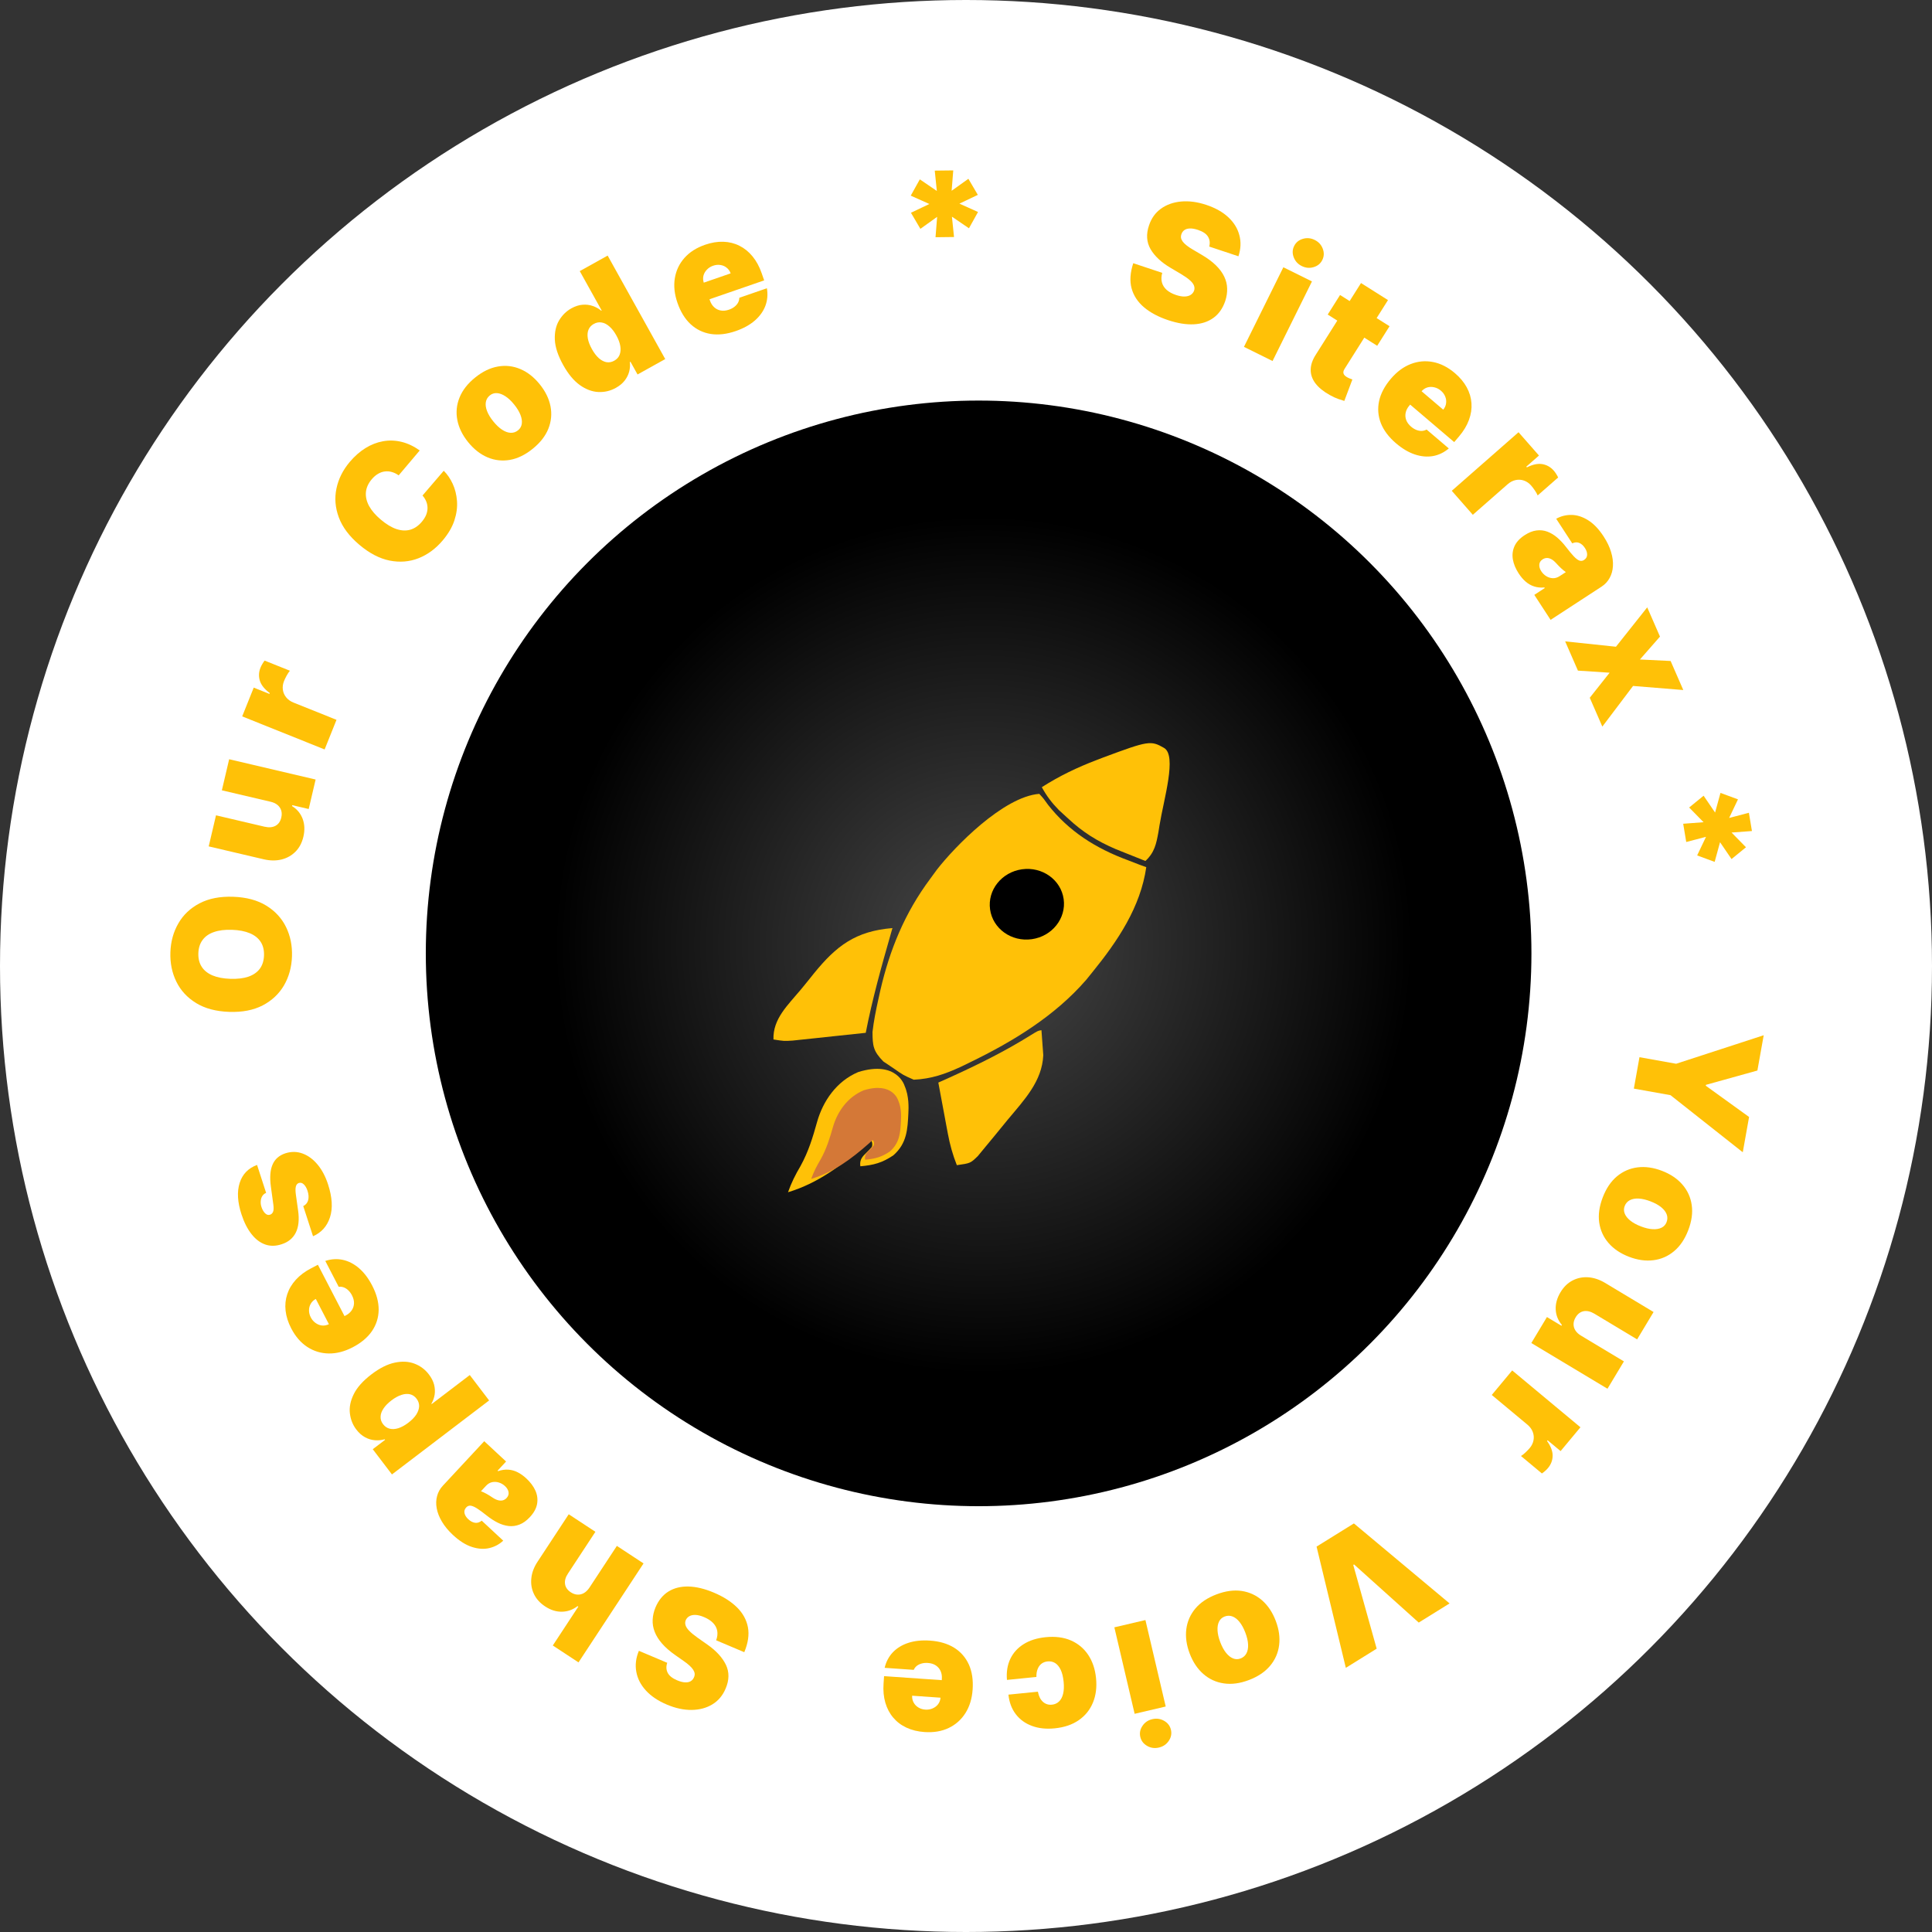 <svg width="2373" height="2373" viewBox="0 0 2373 2373" fill="none" xmlns="http://www.w3.org/2000/svg">
<rect x="0" y="0" width="2373" height="2373" fill="#333333" stroke="none"/>
<circle cx="1186.5" cy="1186.5" r="1186.5" fill="white"/>
<circle cx="1202" cy="1171" r="679" fill="black"/>
<path d="M2166.29 1271.55L2158.54 1314.89L2095.37 1332.46L2095.17 1333.57L2148.33 1371.94L2140.58 1415.29L2051.82 1345.16L2006.8 1337.1L2013.7 1298.51L2058.73 1306.57L2166.29 1271.55Z" fill="#ffc107"/>
<path d="M1968.58 1470.71C1972.82 1459.66 1978.64 1451.04 1986.04 1444.85C1993.48 1438.68 2001.94 1435 2011.42 1433.82C2020.94 1432.66 2030.92 1434.08 2041.35 1438.09C2051.78 1442.09 2060.13 1447.7 2066.38 1454.92C2072.69 1462.16 2076.51 1470.55 2077.87 1480.1C2079.27 1489.66 2077.85 1499.97 2073.61 1511.02C2069.37 1522.07 2063.53 1530.68 2056.09 1536.86C2048.69 1543.04 2040.23 1546.72 2030.71 1547.88C2021.23 1549.06 2011.27 1547.65 2000.84 1543.65C1990.4 1539.64 1982.04 1534.02 1975.74 1526.79C1969.48 1519.57 1965.65 1511.17 1964.25 1501.61C1962.9 1492.06 1964.34 1481.76 1968.58 1470.71ZM1995.53 1481.36C1994.34 1484.45 1994.36 1487.53 1995.57 1490.58C1996.78 1493.63 1999.07 1496.51 2002.44 1499.23C2005.81 1501.94 2010.15 1504.31 2015.46 1506.35C2020.8 1508.4 2025.62 1509.54 2029.89 1509.76C2034.21 1510 2037.85 1509.39 2040.79 1507.93C2043.73 1506.48 2045.8 1504.2 2046.98 1501.11C2048.24 1497.84 2048.28 1494.63 2047.1 1491.49C2045.92 1488.35 2043.65 1485.42 2040.28 1482.71C2036.95 1480.01 2032.61 1477.64 2027.26 1475.58C2021.96 1473.55 2017.15 1472.41 2012.83 1472.17C2008.5 1471.93 2004.86 1472.59 2001.88 1474.13C1998.9 1475.68 1996.79 1478.09 1995.53 1481.36Z" fill="#ffc107"/>
<path d="M1941.99 1640.55L1994.59 1672.14L1974.4 1705.75L1880.88 1649.58L1900.05 1617.67L1917.83 1628.35L1918.41 1627.38C1913.66 1621.76 1911.13 1615.41 1910.81 1608.31C1910.53 1601.24 1912.49 1594.21 1916.68 1587.23C1920.6 1580.7 1925.54 1575.88 1931.5 1572.77C1937.43 1569.7 1943.85 1568.39 1950.76 1568.84C1957.64 1569.34 1964.51 1571.61 1971.35 1575.66L2031.01 1611.51L2010.83 1645.11L1958.22 1613.51C1953.57 1610.77 1949.23 1609.77 1945.21 1610.5C1941.15 1611.27 1937.86 1613.76 1935.32 1617.98C1933.64 1620.78 1932.78 1623.55 1932.74 1626.29C1932.71 1629.09 1933.46 1631.7 1935 1634.11C1936.55 1636.59 1938.88 1638.73 1941.99 1640.55Z" fill="#ffc107"/>
<path d="M1857.37 1683.25L1941.19 1753.07L1916.83 1782.32L1900.89 1769.05L1900.17 1769.92C1904.79 1776.36 1907.08 1782.37 1907.05 1787.95C1906.99 1793.57 1905.1 1798.62 1901.37 1803.1C1900.28 1804.41 1899.1 1805.61 1897.82 1806.7C1896.55 1807.86 1895.23 1808.88 1893.86 1809.78L1868.16 1788.37C1869.91 1787.3 1871.82 1785.79 1873.9 1783.81C1875.97 1781.84 1877.66 1780.08 1878.96 1778.51C1881.42 1775.56 1882.95 1772.35 1883.58 1768.86C1884.21 1765.44 1883.88 1762.06 1882.6 1758.71C1881.36 1755.4 1879.14 1752.41 1875.94 1749.74L1832.28 1713.38L1857.37 1683.25Z" fill="#ffc107"/>
<path d="M1742.57 1992.95L1663.13 1921.55L1662.16 1922.15L1690.92 2025.01L1653.03 2048.54L1617.09 1899.64L1662.95 1871.17L1780.46 1969.42L1742.57 1992.95Z" fill="#ffc107"/>
<path d="M1494.15 1958.32C1505.22 1954.12 1515.52 1952.71 1525.06 1954.1C1534.62 1955.54 1543 1959.4 1550.2 1965.68C1557.41 1972.01 1563 1980.4 1566.96 1990.85C1570.93 2001.29 1572.3 2011.26 1571.09 2020.73C1569.89 2030.25 1566.18 2038.7 1559.97 2046.07C1553.77 2053.49 1545.13 2059.3 1534.07 2063.5C1523 2067.7 1512.69 2069.08 1503.13 2067.64C1493.58 2066.25 1485.21 2062.39 1477.99 2056.06C1470.8 2049.78 1465.22 2041.41 1461.25 2030.97C1457.29 2020.52 1455.9 2010.53 1457.1 2001.01C1458.32 1991.54 1462.03 1983.09 1468.22 1975.68C1474.44 1968.3 1483.08 1962.52 1494.15 1958.32ZM1504.17 1985.51C1501.07 1986.68 1498.78 1988.74 1497.32 1991.68C1495.85 1994.62 1495.22 1998.25 1495.45 2002.57C1495.67 2006.89 1496.79 2011.71 1498.8 2017.02C1500.84 2022.37 1503.2 2026.72 1505.88 2030.06C1508.58 2033.44 1511.45 2035.74 1514.5 2036.96C1517.55 2038.19 1520.62 2038.21 1523.72 2037.04C1527 2035.79 1529.41 2033.69 1530.97 2030.71C1532.53 2027.74 1533.19 2024.1 1532.97 2019.78C1532.77 2015.5 1531.65 2010.68 1529.61 2005.32C1527.6 2000.01 1525.24 1995.67 1522.54 1992.29C1519.84 1988.9 1516.92 1986.62 1513.78 1985.43C1510.65 1984.24 1507.44 1984.27 1504.17 1985.51Z" fill="#ffc107"/>
<path d="M1406.88 1989.84L1431.8 2096.05L1393.63 2105L1368.72 1998.79L1406.88 1989.84ZM1415.31 2111.59C1420.47 2110.38 1425.3 2111.04 1429.79 2113.59C1434.28 2116.14 1437.08 2119.81 1438.21 2124.6C1439.33 2129.39 1438.45 2133.93 1435.56 2138.21C1432.68 2142.48 1428.65 2145.23 1423.49 2146.44C1418.28 2147.66 1413.45 2146.99 1409.01 2144.44C1404.52 2141.89 1401.72 2138.22 1400.59 2133.43C1399.47 2128.63 1400.35 2124.1 1403.24 2119.82C1406.08 2115.55 1410.1 2112.81 1415.31 2111.59Z" fill="#ffc107"/>
<path d="M1284.34 2010.9C1296.12 2009.72 1306.44 2011.04 1315.29 2014.86C1324.15 2018.72 1331.24 2024.63 1336.56 2032.56C1341.88 2040.54 1345.11 2050.09 1346.22 2061.21C1347.34 2072.33 1346.08 2082.31 1342.45 2091.14C1338.83 2100.03 1333.05 2107.22 1325.14 2112.73C1317.23 2118.28 1307.38 2121.65 1295.6 2122.84C1284.96 2123.91 1275.55 2122.9 1267.39 2119.82C1259.19 2116.79 1252.59 2111.98 1247.59 2105.4C1242.6 2098.85 1239.61 2090.88 1238.62 2081.46L1274.8 2077.82C1275.89 2083.47 1277.98 2087.64 1281.05 2090.32C1284.09 2093.06 1287.77 2094.22 1292.11 2093.78C1295.5 2093.44 1298.37 2092.15 1300.71 2089.92C1303.06 2087.73 1304.75 2084.59 1305.76 2080.49C1306.78 2076.43 1306.99 2071.44 1306.4 2065.5C1305.8 2059.57 1304.59 2054.69 1302.78 2050.88C1300.98 2047.11 1298.7 2044.36 1295.96 2042.64C1293.22 2040.97 1290.16 2040.3 1286.76 2040.64C1283.89 2040.93 1281.41 2041.84 1279.33 2043.39C1277.25 2044.97 1275.66 2047.13 1274.56 2049.86C1273.41 2052.64 1272.88 2055.93 1272.98 2059.73L1236.8 2063.37C1235.98 2053.79 1237.33 2045.23 1240.85 2037.69C1244.38 2030.2 1249.84 2024.13 1257.23 2019.48C1264.56 2014.84 1273.6 2011.98 1284.34 2010.9Z" fill="#ffc107"/>
<path d="M1142.44 2015.11C1154.06 2015.92 1163.92 2018.84 1172.02 2023.86C1180.06 2028.93 1186.07 2035.8 1190.02 2044.48C1193.92 2053.2 1195.46 2063.42 1194.65 2075.13C1193.87 2086.37 1190.92 2096.04 1185.8 2104.13C1180.68 2112.22 1173.82 2118.32 1165.23 2122.42C1156.64 2126.52 1146.72 2128.18 1135.48 2127.4C1127.26 2126.83 1119.91 2125.04 1113.43 2122.02C1106.95 2119.01 1101.51 2114.91 1097.13 2109.71C1092.74 2104.57 1089.51 2098.46 1087.44 2091.38C1085.37 2084.31 1084.63 2076.45 1085.24 2067.81L1085.87 2058.74L1183.07 2065.5L1181.58 2087.04L1120.36 2082.78C1120.19 2085.9 1120.8 2088.7 1122.2 2091.17C1123.54 2093.68 1125.47 2095.69 1127.97 2097.19C1130.43 2098.74 1133.29 2099.63 1136.54 2099.85C1139.71 2100.07 1142.66 2099.59 1145.4 2098.4C1148.14 2097.27 1150.39 2095.57 1152.16 2093.32C1153.89 2091.07 1154.91 2088.36 1155.22 2085.2L1156.84 2061.96C1157.08 2058.47 1156.56 2055.3 1155.29 2052.46C1154.02 2049.62 1152.06 2047.32 1149.43 2045.57C1146.8 2043.82 1143.55 2042.81 1139.68 2042.55C1136.98 2042.36 1134.5 2042.57 1132.23 2043.17C1129.91 2043.76 1127.9 2044.72 1126.19 2046.02C1124.48 2047.37 1123.18 2049.04 1122.29 2051.02L1086.58 2048.53C1088.33 2041.06 1091.69 2034.7 1096.66 2029.44C1101.63 2024.24 1108 2020.36 1115.77 2017.82C1123.49 2015.31 1132.38 2014.41 1142.44 2015.11Z" fill="#ffc107"/>
<path d="M819.517 2042.35C818.022 2046.86 818.218 2050.95 820.107 2054.63C821.952 2058.29 825.818 2061.37 831.706 2063.86C835.456 2065.44 838.724 2066.28 841.51 2066.38C844.233 2066.51 846.485 2066.04 848.264 2065C850.044 2063.95 851.37 2062.46 852.244 2060.51C853.013 2058.94 853.348 2057.35 853.247 2055.77C853.084 2054.21 852.483 2052.59 851.443 2050.92C850.384 2049.29 848.875 2047.57 846.914 2045.77C844.953 2043.96 842.519 2042.06 839.613 2040.06L829.62 2033.05C822.87 2028.35 817.401 2023.59 813.213 2018.79C809.025 2013.98 805.989 2009.13 804.107 2004.22C802.206 1999.35 801.384 1994.43 801.64 1989.45C801.853 1984.45 803.016 1979.39 805.131 1974.27C808.9 1965.48 814.256 1958.95 821.199 1954.69C828.142 1950.43 836.343 1948.42 845.8 1948.67C855.214 1948.9 865.59 1951.41 876.928 1956.21C888.572 1961.13 898.004 1967.15 905.225 1974.27C912.402 1981.36 916.877 1989.5 918.649 1998.68C920.359 2007.89 918.865 2018.11 914.169 2029.33L879.631 2014.72C881.147 2010.53 881.579 2006.65 880.928 2003.09C880.277 1999.52 878.599 1996.32 875.893 1993.48C873.144 1990.62 869.458 1988.21 864.836 1986.26C860.954 1984.61 857.503 1983.72 854.481 1983.57C851.458 1983.43 848.912 1983.92 846.84 1985.05C844.769 1986.17 843.251 1987.82 842.285 1989.98C841.461 1992.05 841.381 1994.12 842.044 1996.2C842.644 1998.31 844.147 2000.59 846.553 2003.05C848.94 2005.55 852.388 2008.39 856.898 2011.59L869.025 2020.11C879.798 2027.7 887.335 2035.95 891.637 2044.86C895.876 2053.8 895.76 2063.5 891.29 2073.94C887.736 2082.46 882.324 2088.94 875.052 2093.37C867.718 2097.83 859.218 2100.12 849.551 2100.24C839.84 2100.35 829.686 2098.17 819.089 2093.68C808.275 2089.11 799.686 2083.34 793.324 2076.38C786.962 2069.43 783.036 2061.75 781.548 2053.36C779.997 2044.99 781.054 2036.42 784.718 2027.63L819.517 2042.35Z" fill="#ffc107"/>
<path d="M723.971 1950.04L757.668 1898.76L790.432 1920.29L710.558 2041.85L678.98 2021.1L710.337 1973.38L709.388 1972.75C703.508 1977.22 697.108 1979.5 690.188 1979.6C683.242 1979.74 676.405 1977.6 669.678 1973.18C663.228 1968.94 658.591 1963.8 655.766 1957.75C652.902 1951.67 651.855 1945.21 652.623 1938.34C653.352 1931.46 655.92 1924.7 660.328 1918.08L698.549 1859.91L731.314 1881.44L697.617 1932.73C694.613 1937.21 693.414 1941.49 694.019 1945.57C694.584 1949.63 696.964 1953.03 701.159 1955.79C703.81 1957.53 706.534 1958.47 709.333 1958.61C712.065 1958.76 714.7 1958.12 717.238 1956.67C719.711 1955.23 721.955 1953.02 723.971 1950.04Z" fill="#ffc107"/>
<path d="M646.48 1815.93C651.578 1820.67 655.312 1825.69 657.682 1831C659.986 1836.31 660.651 1841.71 659.679 1847.21C658.706 1852.71 655.753 1858.11 650.82 1863.41C646.757 1867.78 642.546 1870.82 638.185 1872.51C633.792 1874.25 629.342 1874.86 624.834 1874.36C620.327 1873.85 615.821 1872.47 611.317 1870.23C606.778 1867.94 602.3 1865.04 597.884 1861.52C593.088 1857.7 589.113 1854.78 585.957 1852.75C582.734 1850.73 580.096 1849.6 578.044 1849.37C575.96 1849.18 574.209 1849.85 572.79 1851.37L572.597 1851.58C570.662 1853.66 569.977 1856 570.54 1858.59C571.103 1861.18 572.633 1863.64 575.13 1865.96C577.869 1868.51 580.67 1869.98 583.532 1870.38C586.327 1870.78 589.043 1869.91 591.679 1867.77L618.101 1892.34C613.24 1896.87 607.538 1899.91 600.994 1901.46C594.383 1903 587.281 1902.54 579.686 1900.07C572.06 1897.63 564.276 1892.72 556.336 1885.34C550.614 1880.02 546.111 1874.57 542.826 1869C539.509 1863.45 537.368 1858 536.402 1852.65C535.405 1847.32 535.557 1842.29 536.859 1837.55C538.094 1832.82 540.436 1828.6 543.886 1824.88L594.764 1770.17L621.602 1795.12L611.156 1806.36L611.78 1806.94C616.148 1805.44 620.331 1804.84 624.328 1805.13C628.291 1805.38 632.115 1806.45 635.802 1808.33C639.453 1810.17 643.013 1812.7 646.48 1815.93ZM620.288 1825.32C618.103 1823.29 615.639 1821.84 612.893 1820.97C610.113 1820.07 607.326 1819.9 604.533 1820.47C601.739 1821.04 599.214 1822.54 596.957 1824.97L590.767 1831.62C591.82 1832.02 592.909 1832.48 594.033 1833.01C595.124 1833.51 596.267 1834.09 597.464 1834.75C598.625 1835.37 599.841 1836.08 601.109 1836.88C602.343 1837.64 603.612 1838.46 604.918 1839.35C607.459 1841.07 609.812 1842.19 611.975 1842.71C614.071 1843.24 615.998 1843.25 617.756 1842.75C619.446 1842.26 620.936 1841.31 622.226 1839.93C624.289 1837.71 625.089 1835.28 624.625 1832.65C624.161 1830.02 622.715 1827.58 620.288 1825.32Z" fill="#ffc107"/>
<path d="M600.765 1720.12L481.424 1810.99L457.845 1780.02L472.989 1768.49L472.473 1767.81C468.674 1768.92 464.718 1769.31 460.606 1768.99C456.456 1768.7 452.413 1767.5 448.477 1765.38C444.503 1763.28 440.881 1760.09 437.611 1755.79C433.251 1750.07 430.632 1743.46 429.754 1735.98C428.847 1728.46 430.437 1720.58 434.525 1712.35C438.584 1704.08 445.85 1695.96 456.322 1687.99C466.343 1680.36 475.839 1675.59 484.812 1673.7C493.757 1671.77 501.828 1672.17 509.026 1674.9C516.196 1677.6 522.133 1682.03 526.837 1688.21C529.935 1692.28 532.044 1696.42 533.163 1700.62C534.217 1704.82 534.455 1708.92 533.878 1712.93C533.235 1716.93 531.903 1720.66 529.883 1724.1L530.227 1724.55L577.014 1688.92L600.765 1720.12ZM501.586 1747.43C505.805 1744.22 509.043 1740.89 511.301 1737.44C513.491 1733.99 514.66 1730.6 514.806 1727.28C514.886 1723.94 513.836 1720.84 511.656 1717.98C509.476 1715.12 506.816 1713.31 503.676 1712.54C500.469 1711.77 496.939 1712.02 493.084 1713.29C489.163 1714.55 485.056 1716.81 480.761 1720.08C476.467 1723.35 473.21 1726.69 470.99 1730.11C468.705 1733.52 467.526 1736.85 467.455 1740.12C467.318 1743.38 468.34 1746.44 470.52 1749.3C472.7 1752.17 475.407 1754 478.642 1754.81C481.811 1755.61 485.37 1755.4 489.32 1754.18C493.203 1752.95 497.292 1750.7 501.586 1747.43Z" fill="#ffc107"/>
<path d="M457.164 1579.05C462.525 1589.39 465.168 1599.32 465.096 1608.85C464.959 1618.37 462.216 1627.07 456.867 1634.96C451.455 1642.83 443.536 1649.47 433.111 1654.87C423.106 1660.06 413.317 1662.57 403.742 1662.42C394.168 1662.26 385.393 1659.58 377.419 1654.38C369.444 1649.18 362.863 1641.58 357.677 1631.58C353.886 1624.26 351.589 1617.05 350.787 1609.95C349.984 1602.84 350.659 1596.07 352.809 1589.62C354.918 1583.19 358.453 1577.26 363.414 1571.8C368.374 1566.35 374.701 1561.63 382.394 1557.65L390.465 1553.46L435.308 1639.97L416.139 1649.91L387.9 1595.43C385.147 1596.91 383.08 1598.89 381.697 1601.37C380.25 1603.82 379.538 1606.51 379.559 1609.43C379.517 1612.34 380.247 1615.24 381.751 1618.14C383.21 1620.95 385.16 1623.22 387.599 1624.95C389.997 1626.69 392.617 1627.73 395.459 1628.07C398.28 1628.37 401.121 1627.83 403.981 1626.45L424.663 1615.73C427.773 1614.12 430.21 1612.03 431.973 1609.46C433.735 1606.9 434.678 1604.04 434.802 1600.88C434.925 1597.72 434.094 1594.42 432.307 1590.97C431.065 1588.58 429.595 1586.56 427.899 1584.94C426.18 1583.27 424.32 1582.05 422.318 1581.27C420.274 1580.52 418.174 1580.27 416.018 1580.54L399.545 1548.76C406.837 1546.36 414.02 1545.92 421.094 1547.43C428.126 1548.95 434.752 1552.37 440.97 1557.68C447.125 1562.97 452.523 1570.09 457.164 1579.05Z" fill="#ffc107"/>
<path d="M315.73 1430.83L326.868 1465.15C324.809 1466.02 323.227 1467.35 322.119 1469.16C321.012 1470.96 320.389 1473.03 320.251 1475.36C320.053 1477.67 320.356 1480.06 321.16 1482.53C322.197 1485.73 323.674 1488.29 325.591 1490.21C327.507 1492.12 329.539 1492.71 331.686 1491.96C333.232 1491.51 334.439 1490.4 335.306 1488.62C336.159 1486.8 336.303 1483.79 335.737 1479.6L332.68 1457.29C331.167 1446.03 331.867 1437.07 334.78 1430.4C337.633 1423.7 342.88 1419.08 350.522 1416.55C357.922 1414.2 365.056 1414.33 371.923 1416.93C378.731 1419.5 384.841 1424.06 390.255 1430.62C395.608 1437.14 399.842 1445.2 402.955 1454.79C408.1 1470.65 408.884 1484.11 405.307 1495.17C401.716 1506.19 394.774 1513.95 384.482 1518.43L372.467 1481.41C375.594 1479.85 377.613 1477.4 378.522 1474.07C379.373 1470.71 379.111 1466.91 377.737 1462.68C376.626 1459.26 375.127 1456.63 373.24 1454.8C371.338 1452.93 369.299 1452.33 367.123 1452.98C365.156 1453.67 363.901 1455.17 363.359 1457.49C362.802 1459.76 362.821 1463.04 363.415 1467.33L366.136 1486.75C367.724 1497.94 366.784 1507 363.315 1513.95C359.846 1520.9 354.028 1525.68 345.862 1528.28C338.671 1530.66 331.955 1530.75 325.713 1528.55C319.412 1526.31 313.794 1522.04 308.858 1515.72C303.862 1509.38 299.764 1501.28 296.563 1491.41C291.696 1476.42 290.966 1463.59 294.375 1452.92C297.769 1442.21 304.888 1434.85 315.73 1430.83Z" fill="#ffc107"/>
<path d="M286.41 1101.46C302.593 1102.02 316.135 1105.64 327.037 1112.32C337.891 1119 345.995 1127.78 351.349 1138.68C356.656 1149.57 359.081 1161.59 358.624 1174.75C358.163 1188 354.885 1199.87 348.787 1210.37C342.644 1220.81 333.927 1228.99 322.635 1234.9C311.298 1240.76 297.585 1243.41 281.496 1242.85C265.313 1242.29 251.793 1238.69 240.938 1232.06C230.036 1225.38 221.931 1216.62 216.623 1205.77C211.269 1194.88 208.822 1182.81 209.282 1169.56C209.739 1156.4 213.017 1144.58 219.114 1134.08C225.164 1123.59 233.858 1115.38 245.197 1109.48C256.489 1103.57 270.226 1100.89 286.41 1101.46ZM284.999 1142.06C276.292 1141.75 268.917 1142.66 262.874 1144.77C256.786 1146.83 252.125 1150.06 248.893 1154.45C245.616 1158.79 243.863 1164.22 243.636 1170.75C243.41 1177.28 244.779 1182.85 247.746 1187.45C250.668 1192.01 255.093 1195.55 261.022 1198.08C266.905 1200.56 274.2 1201.95 282.907 1202.25C291.614 1202.55 299.012 1201.67 305.1 1199.61C311.143 1197.5 315.804 1194.27 319.081 1189.93C322.313 1185.54 324.043 1180.08 324.27 1173.55C324.496 1167.02 323.149 1161.48 320.228 1156.93C317.261 1152.32 312.836 1148.78 306.953 1146.3C301.024 1143.78 293.706 1142.36 284.999 1142.06Z" fill="#ffc107"/>
<path d="M332.247 984.73L272.505 970.715L281.459 932.546L387.667 957.463L379.166 993.695L358.976 988.958L358.716 990.065C364.952 993.959 369.307 999.236 371.781 1005.9C374.209 1012.55 374.493 1019.83 372.633 1027.76C370.892 1035.18 367.662 1041.28 362.942 1046.06C358.233 1050.79 352.52 1054 345.803 1055.68C339.096 1057.32 331.866 1057.25 324.111 1055.48L256.348 1039.58L265.302 1001.42L325.044 1015.43C330.31 1016.62 334.749 1016.25 338.362 1014.32C341.985 1012.35 344.36 1008.97 345.484 1004.18C346.231 1001 346.206 998.097 345.41 995.478C344.578 992.803 343.064 990.551 340.867 988.722C338.634 986.837 335.761 985.506 332.247 984.73Z" fill="#ffc107"/>
<path d="M398.725 920.521L297.475 879.91L311.646 844.578L330.894 852.298L331.317 851.243C324.938 846.542 320.903 841.531 319.211 836.21C317.537 830.845 317.784 825.46 319.952 820.055C320.586 818.473 321.344 816.966 322.225 815.533C323.079 814.039 324.017 812.656 325.038 811.382L356.085 823.835C354.747 825.39 353.396 827.424 352.03 829.937C350.665 832.45 349.604 834.652 348.846 836.542C347.418 840.101 346.944 843.635 347.424 847.144C347.878 850.591 349.229 853.709 351.478 856.498C353.682 859.27 356.718 861.431 360.585 862.983L413.319 884.134L398.725 920.521Z" fill="#ffc107"/>
<path d="M515.534 553.27L489.673 583.861C486.959 581.938 484.174 580.575 481.318 579.773C478.492 578.935 475.651 578.702 472.793 579.076C469.929 579.384 467.137 580.34 464.415 581.945C461.658 583.52 459.056 585.754 456.611 588.647C452.332 593.709 449.939 599.034 449.433 604.62C448.957 610.17 450.251 615.789 453.315 621.48C456.409 627.133 461.175 632.681 467.611 638.122C474.409 643.869 480.868 647.779 486.989 649.853C493.104 651.861 498.786 652.107 504.035 650.592C509.247 649.046 513.917 645.833 518.043 640.951C520.397 638.167 522.163 635.381 523.34 632.595C524.482 629.778 525.071 626.99 525.109 624.232C525.147 621.474 524.653 618.794 523.629 616.192C522.599 613.523 521.043 610.999 518.962 608.62L545.04 578.213C549.435 582.548 553.11 587.918 556.066 594.323C558.985 600.697 560.733 607.724 561.31 615.403C561.88 623.015 560.815 630.95 558.114 639.206C555.412 647.462 550.623 655.658 543.745 663.794C535.125 673.991 525.204 681.29 513.981 685.691C502.789 690.056 490.958 690.997 478.486 688.514C466.046 685.996 453.678 679.54 441.384 669.147C429.018 658.693 420.621 647.503 416.195 635.577C411.732 623.62 410.755 611.758 413.263 599.99C415.735 588.192 421.189 577.303 429.626 567.323C435.556 560.308 441.97 554.663 448.869 550.39C455.768 546.116 462.942 543.314 470.39 541.984C477.802 540.624 485.33 540.85 492.974 542.662C500.618 544.474 508.138 548.01 515.534 553.27Z" fill="#ffc107"/>
<path d="M654.297 551.232C645.093 558.674 635.74 563.223 626.239 564.877C616.708 566.494 607.545 565.44 598.748 561.714C589.921 557.952 581.995 551.726 574.969 543.037C567.943 534.348 563.529 525.313 561.728 515.931C559.897 506.512 560.784 497.331 564.391 488.386C567.968 479.405 574.358 471.194 583.563 463.751C592.767 456.308 602.135 451.778 611.666 450.161C621.167 448.507 630.33 449.561 639.157 453.323C647.954 457.049 655.865 463.256 662.891 471.945C669.917 480.634 674.346 489.688 676.177 499.107C677.978 508.489 677.091 517.67 673.514 526.651C669.908 535.596 663.502 543.789 654.297 551.232ZM636.299 528.52C638.876 526.436 640.404 523.77 640.883 520.521C641.361 517.272 640.821 513.629 639.262 509.593C637.703 505.556 635.137 501.328 631.564 496.91C627.962 492.455 624.365 489.061 620.774 486.728C617.153 484.359 613.704 483.068 610.427 482.856C607.15 482.644 604.223 483.579 601.646 485.663C598.921 487.866 597.283 490.622 596.731 493.93C596.179 497.239 596.682 500.911 598.241 504.948C599.771 508.948 602.336 513.175 605.939 517.631C609.511 522.049 613.108 525.443 616.729 527.812C620.35 530.182 623.836 531.443 627.186 531.596C630.537 531.748 633.574 530.723 636.299 528.52Z" fill="#ffc107"/>
<path d="M756.454 476.394C749.668 480.17 742.431 481.867 734.741 481.486C727.093 481.082 719.537 478.215 712.074 472.886C704.653 467.533 697.88 459.354 691.756 448.348C685.355 436.846 681.931 426.506 681.483 417.327C681.077 408.125 682.775 400.271 686.579 393.765C690.424 387.237 695.49 382.223 701.779 378.723C706.496 376.099 711.094 374.624 715.573 374.299C720.029 373.933 724.217 374.447 728.136 375.843C732.032 377.197 735.499 379.142 738.536 381.678L739.032 381.402L712.095 332.994L746.353 313.931L817.08 441.033L783.07 459.958L774.367 444.318L773.623 444.733C774.094 448.696 773.803 452.652 772.748 456.598C771.711 460.48 769.849 464.145 767.161 467.591C764.491 470.973 760.922 473.907 756.454 476.394ZM754.472 443.035C757.616 441.285 759.799 438.878 761.02 435.815C762.26 432.687 762.547 429.113 761.882 425.094C761.235 421.011 759.623 416.652 757.044 412.018C754.419 407.302 751.554 403.613 748.448 400.952C745.36 398.227 742.184 396.608 738.918 396.096C735.671 395.518 732.475 396.105 729.331 397.854C726.186 399.604 724.003 402.011 722.782 405.074C721.579 408.074 721.322 411.604 722.01 415.664C722.716 419.66 724.382 424.016 727.006 428.733C729.631 433.45 732.466 437.182 735.513 439.93C738.578 442.614 741.713 444.256 744.919 444.856C748.143 445.392 751.327 444.785 754.472 443.035Z" fill="#ffc107"/>
<path d="M903.601 406.671C892.591 410.475 882.377 411.649 872.958 410.195C863.568 408.68 855.356 404.704 848.323 398.267C841.319 391.77 835.9 382.972 832.065 371.874C828.386 361.223 827.318 351.172 828.862 341.721C830.406 332.271 834.328 323.978 840.629 316.841C846.93 309.705 855.406 304.297 866.057 300.617C873.844 297.927 881.31 296.7 888.455 296.936C895.601 297.173 902.207 298.823 908.275 301.886C914.327 304.905 919.691 309.263 924.365 314.962C929.039 320.661 932.79 327.606 935.62 335.795L938.589 344.388L846.488 376.209L839.437 355.801L897.436 335.763C896.371 332.824 894.714 330.492 892.464 328.764C890.243 326.977 887.686 325.881 884.791 325.479C881.926 325.016 878.95 325.318 875.862 326.385C872.863 327.421 870.335 329.021 868.277 331.184C866.204 333.303 864.793 335.744 864.045 338.508C863.341 341.256 863.463 344.144 864.409 347.174L872.016 369.192C873.16 372.504 874.875 375.218 877.159 377.334C879.443 379.45 882.138 380.798 885.244 381.379C888.35 381.959 891.737 381.615 895.407 380.347C897.958 379.465 900.162 378.303 902.018 376.861C903.918 375.402 905.398 373.739 906.455 371.871C907.498 369.958 908.044 367.915 908.095 365.744L941.929 354.054C943.239 361.617 942.636 368.788 940.119 375.569C937.587 382.305 933.244 388.364 927.088 393.747C920.962 399.07 913.133 403.378 903.601 406.671Z" fill="#ffc107"/>
<path d="M1149.07 291.378L1151.05 266.353L1130.48 281.081L1118.89 261.328L1141.49 250.554L1118.64 240.307L1129.78 220.29L1150.68 234.537L1148.12 209.565L1170.85 209.302L1168.86 234.327L1189.43 219.599L1201.03 239.353L1178.42 250.126L1201.27 260.374L1190.14 280.39L1169.23 266.143L1171.79 291.115L1149.07 291.378Z" fill="#ffc107"/>
<path d="M1485.27 302.855C1486.41 298.243 1485.89 294.178 1483.71 290.66C1481.59 287.157 1477.49 284.397 1471.43 282.378C1467.56 281.091 1464.24 280.509 1461.45 280.63C1458.73 280.721 1456.52 281.358 1454.83 282.541C1453.14 283.725 1451.93 285.32 1451.21 287.327C1450.57 288.959 1450.36 290.561 1450.59 292.133C1450.87 293.675 1451.6 295.24 1452.77 296.826C1453.95 298.368 1455.59 299.962 1457.69 301.608C1459.79 303.254 1462.36 304.96 1465.42 306.726L1475.93 312.921C1483.03 317.08 1488.86 321.39 1493.41 325.85C1497.96 330.31 1501.37 334.913 1503.63 339.659C1505.91 344.359 1507.12 349.203 1507.25 354.189C1507.44 359.189 1506.67 364.325 1504.97 369.597C1501.9 378.656 1497.08 385.583 1490.49 390.377C1483.91 395.171 1475.89 397.817 1466.44 398.315C1457.04 398.828 1446.5 397.14 1434.82 393.251C1422.82 389.258 1412.94 383.999 1405.19 377.474C1397.47 370.964 1392.37 363.202 1389.88 354.19C1387.45 345.147 1388.14 334.845 1391.94 323.285L1427.52 335.129C1426.34 339.427 1426.21 343.328 1427.14 346.831C1428.07 350.334 1429.99 353.395 1432.91 356.014C1435.88 358.649 1439.74 360.758 1444.51 362.343C1448.5 363.674 1452.02 364.294 1455.04 364.203C1458.07 364.112 1460.57 363.423 1462.54 362.134C1464.52 360.846 1465.9 359.086 1466.69 356.855C1467.35 354.728 1467.27 352.655 1466.44 350.634C1465.68 348.583 1464 346.427 1461.41 344.167C1458.83 341.862 1455.17 339.296 1450.43 336.468L1437.67 328.927C1426.33 322.208 1418.17 314.575 1413.18 306.028C1408.25 297.45 1407.6 287.778 1411.23 277.011C1414.1 268.236 1418.99 261.354 1425.89 256.365C1432.85 251.346 1441.15 248.393 1450.77 247.506C1460.44 246.634 1470.74 248.015 1481.66 251.649C1492.8 255.358 1501.81 260.43 1508.7 266.866C1515.59 273.302 1520.11 280.644 1522.25 288.893C1524.46 297.113 1524.08 305.745 1521.12 314.789L1485.27 302.855Z" fill="#ffc107"/>
<path d="M1527.9 426.033L1576.3 328.267L1611.43 345.661L1563.03 443.427L1527.9 426.033ZM1598.91 326.78C1594.16 324.428 1590.86 320.841 1589.02 316.02C1587.18 311.2 1587.35 306.583 1589.54 302.17C1591.72 297.757 1595.29 294.82 1600.24 293.361C1605.19 291.901 1610.04 292.348 1614.79 294.701C1619.59 297.075 1622.88 300.661 1624.68 305.461C1626.52 310.282 1626.35 314.898 1624.16 319.312C1621.98 323.725 1618.41 326.661 1613.46 328.12C1608.55 329.601 1603.7 329.154 1598.91 326.78Z" fill="#ffc107"/>
<path d="M1706.73 400.693L1691.56 424.718L1630.78 386.357L1645.94 362.332L1706.73 400.693ZM1671.67 347.659L1704.82 368.583L1651.37 453.27C1650.56 454.551 1650.1 455.771 1649.99 456.93C1649.9 458.049 1650.17 459.119 1650.82 460.141C1651.48 461.122 1652.54 462.068 1653.98 462.978C1654.98 463.61 1656.22 464.222 1657.69 464.816C1659.2 465.435 1660.33 465.866 1661.07 466.111L1651.17 492.447C1649.41 491.952 1646.95 491.154 1643.78 490.051C1640.65 488.973 1637.14 487.346 1633.25 485.171C1625.39 480.77 1619.5 475.959 1615.57 470.737C1611.67 465.475 1609.77 459.88 1609.87 453.953C1609.97 448.026 1612.1 441.865 1616.25 435.469L1671.67 347.659Z" fill="#ffc107"/>
<path d="M1714.71 544.513C1705.84 536.961 1699.64 528.759 1696.11 519.906C1692.64 511.047 1691.9 501.954 1693.87 492.627C1695.91 483.294 1700.74 474.158 1708.35 465.218C1715.66 456.638 1723.77 450.614 1732.7 447.144C1741.62 443.675 1750.76 442.842 1760.11 444.646C1769.45 446.449 1778.42 451.004 1787 458.31C1793.27 463.652 1798.12 469.46 1801.54 475.736C1804.97 482.011 1806.9 488.54 1807.35 495.323C1807.82 502.069 1806.79 508.903 1804.25 515.824C1801.72 522.745 1797.64 529.503 1792.02 536.1L1786.13 543.021L1711.94 479.843L1725.94 463.405L1772.66 503.191C1774.65 500.781 1775.82 498.168 1776.16 495.353C1776.57 492.532 1776.22 489.773 1775.1 487.075C1774.04 484.372 1772.27 481.961 1769.78 479.843C1767.36 477.786 1764.7 476.421 1761.79 475.747C1758.92 475.037 1756.1 475.062 1753.34 475.82C1750.61 476.61 1748.18 478.181 1746.06 480.535L1730.95 498.271C1728.68 500.938 1727.21 503.793 1726.55 506.836C1725.89 509.878 1726.09 512.884 1727.17 515.854C1728.25 518.825 1730.27 521.568 1733.22 524.086C1735.28 525.835 1737.4 527.143 1739.58 528.01C1741.8 528.906 1743.99 529.336 1746.13 529.298C1748.31 529.224 1750.35 528.658 1752.25 527.599L1779.5 550.808C1773.65 555.777 1767.16 558.9 1760.05 560.176C1752.96 561.416 1745.53 560.751 1737.77 558.182C1730.07 555.608 1722.38 551.052 1714.71 544.513Z" fill="#ffc107"/>
<path d="M1783.15 602.827L1865.16 530.895L1890.26 559.516L1874.67 573.19L1875.42 574.045C1882.5 570.482 1888.79 569.15 1894.3 570.048C1899.85 570.981 1904.54 573.637 1908.38 578.015C1909.5 579.297 1910.5 580.654 1911.38 582.088C1912.33 583.525 1913.14 584.987 1913.81 586.474L1888.66 608.531C1887.88 606.635 1886.68 604.509 1885.05 602.155C1883.43 599.801 1881.95 597.858 1880.6 596.327C1878.08 593.444 1875.14 591.423 1871.79 590.264C1868.51 589.11 1865.12 588.904 1861.62 589.648C1858.15 590.36 1854.85 592.09 1851.71 594.837L1809 632.301L1783.15 602.827Z" fill="#ffc107"/>
<path d="M1865.41 704.452C1861.61 698.621 1859.2 692.844 1858.19 687.121C1857.23 681.411 1857.89 676.008 1860.17 670.909C1862.44 665.811 1866.61 661.284 1872.68 657.328C1877.68 654.07 1882.5 652.143 1887.14 651.548C1891.82 650.927 1896.29 651.406 1900.54 652.987C1904.79 654.567 1908.83 656.992 1912.66 660.263C1916.51 663.573 1920.15 667.471 1923.59 671.959C1927.32 676.817 1930.47 680.612 1933.04 683.344C1935.68 686.09 1937.97 687.821 1939.9 688.537C1941.88 689.227 1943.74 689.003 1945.49 687.866L1945.72 687.711C1948.1 686.159 1949.33 684.058 1949.41 681.406C1949.49 678.754 1948.6 676 1946.74 673.144C1944.7 670.01 1942.34 667.904 1939.66 666.826C1937.04 665.761 1934.19 665.949 1931.12 667.388L1911.42 637.162C1917.23 633.939 1923.5 632.369 1930.22 632.452C1937.01 632.548 1943.79 634.713 1950.56 638.946C1957.37 643.153 1963.74 649.799 1969.66 658.882C1973.93 665.427 1976.98 671.802 1978.82 678.006C1980.7 684.185 1981.46 689.991 1981.1 695.424C1980.78 700.832 1979.42 705.677 1977.01 709.959C1974.67 714.256 1971.38 717.787 1967.13 720.554L1904.54 761.354L1884.53 730.653L1897.38 722.275L1896.91 721.562C1892.31 721.96 1888.11 721.536 1884.3 720.289C1880.52 719.081 1877.06 717.121 1873.94 714.41C1870.84 711.738 1868 708.419 1865.41 704.452ZM1893.1 701.665C1894.73 704.164 1896.77 706.168 1899.22 707.678C1901.7 709.227 1904.37 710.062 1907.22 710.183C1910.06 710.305 1912.88 709.461 1915.65 707.651L1923.27 702.686C1922.34 702.046 1921.4 701.334 1920.43 700.549C1919.5 699.804 1918.53 698.967 1917.53 698.037C1916.55 697.147 1915.54 696.165 1914.5 695.09C1913.49 694.055 1912.46 692.948 1911.4 691.769C1909.35 689.488 1907.34 687.833 1905.37 686.801C1903.46 685.783 1901.6 685.304 1899.77 685.364C1898.01 685.438 1896.34 685.992 1894.75 687.026C1892.21 688.681 1890.85 690.84 1890.66 693.504C1890.48 696.168 1891.29 698.889 1893.1 701.665Z" fill="#ffc107"/>
<path d="M2038.89 781.916L2014.27 810.016L2051.95 811.862L2067.52 847.536L2005.82 842.524L1968.09 892.456L1952.64 857.043L1977.03 826.259L1938.11 823.712L1922.43 787.778L1984.81 794.352L2023.22 745.982L2038.89 781.916Z" fill="#ffc107"/>
<path d="M2067.4 1011.78L2092.43 1009.9L2074.72 991.833L2092.47 977.349L2106.58 998.033L2113.2 973.885L2134.69 981.817L2123.82 1004.66L2148.1 998.298L2151.84 1020.72L2126.81 1022.59L2144.52 1040.66L2126.78 1055.15L2112.66 1034.46L2106.04 1058.61L2084.55 1050.68L2095.43 1027.83L2071.14 1034.2L2067.4 1011.78Z" fill="#ffc107"/>
<circle cx="1207.86" cy="1160.4" r="526.063" fill="url(#paint0_radial_22_815)"/>
<path d="M1276.53 975.059C1281.9 980.951 1281.9 980.951 1287.47 988.782C1312.73 1020.89 1345.65 1041.98 1385.53 1056.64C1390.06 1058.4 1394.59 1060.16 1399.26 1061.97C1402.12 1063.01 1404.98 1064.05 1407.92 1065.12C1400.81 1114.05 1373.32 1155.22 1341.31 1194.63C1338.88 1197.63 1336.44 1200.64 1333.93 1203.73C1295.68 1247.74 1245.01 1278.82 1191.43 1304.83C1187.6 1306.69 1183.78 1308.55 1179.84 1310.46C1160.53 1319.31 1144.06 1325.11 1122.34 1326.17C1109.36 1320.47 1109.36 1320.47 1097.29 1312.01C1093.24 1309.29 1089.19 1306.58 1085.02 1303.79C1072.57 1291.12 1071.74 1284.61 1071.67 1267.4C1073.23 1253.99 1075.86 1240.88 1078.81 1227.64C1079.62 1223.95 1080.43 1220.26 1081.27 1216.45C1092.79 1166.74 1111.03 1121.61 1142.74 1079.13C1145.32 1075.59 1147.9 1072.06 1150.56 1068.42C1172.69 1039.83 1232.45 978.518 1276.53 975.059Z" fill="#ffc107"/>
<path d="M1429.74 918.644C1445.89 928 1429.37 981.67 1424.24 1013.4C1423.77 1016.28 1423.31 1019.16 1422.83 1022.13C1420.27 1036.19 1418.14 1047.09 1406.85 1057.51C1399.07 1054.42 1391.31 1051.31 1383.54 1048.19C1379.22 1046.46 1374.89 1044.73 1370.43 1042.95C1347.12 1032.93 1329.87 1022.04 1311.78 1005.23C1308.04 1001.8 1304.31 998.374 1300.46 994.843C1291.72 985.851 1285.49 977.618 1279.62 966.872C1301.3 953.026 1323.03 942.624 1347.27 933.383C1349.92 932.364 1352.58 931.346 1355.31 930.296C1410.54 909.726 1413.58 909.287 1429.74 918.644Z" fill="#ffc107"/>
<path d="M1096.16 1139.93C1095.53 1142.12 1094.9 1144.32 1094.25 1146.58C1082.65 1187.09 1071.35 1227.38 1063.36 1268.57C1046.91 1270.34 1030.46 1272.08 1014 1273.81C1009.33 1274.31 1004.65 1274.82 999.833 1275.34C995.348 1275.81 990.863 1276.27 986.242 1276.76C982.107 1277.19 977.972 1277.63 973.711 1278.09C963.024 1278.79 963.024 1278.79 950.015 1276.74C949.179 1251.4 967.59 1234.71 983.712 1215.38C989.169 1208.8 994.494 1202.15 999.816 1195.48C1027.13 1161.96 1050.62 1143.64 1096.16 1139.93Z" fill="#ffc107"/>
<path d="M1279.17 1265.37C1279.71 1271.92 1280.61 1285.03 1280.61 1285.03C1280.61 1285.03 1281.14 1292.33 1281.42 1296.09C1279.96 1328.11 1258.26 1350.68 1237.77 1375.26C1232.19 1381.97 1226.71 1388.73 1221.24 1395.49C1217.7 1399.77 1214.17 1404.05 1210.62 1408.32C1207.43 1412.2 1204.24 1416.07 1200.95 1420.06C1191.89 1428.79 1191.89 1428.79 1175.25 1431.13C1170.22 1418.42 1166.77 1406.12 1164.28 1392.75C1163.23 1387.22 1163.23 1387.22 1162.17 1381.58C1161.47 1377.77 1160.76 1373.97 1160.04 1370.04C1159.31 1366.17 1158.59 1362.29 1157.84 1358.3C1156.05 1348.76 1154.27 1339.22 1152.51 1329.68C1157.1 1327.63 1161.68 1325.57 1166.4 1323.46C1201.03 1307.76 1233.97 1291.49 1266 1271.49C1275.01 1265.95 1275.01 1265.95 1279.17 1265.37Z" fill="#ffc107"/>
<path d="M1111.1 1333.79C1116.72 1346.56 1116.01 1360.91 1115.74 1366.81C1114.82 1386.85 1114.01 1404.41 1097.23 1419.07C1083.76 1428.17 1073.16 1431.07 1056.72 1432.51C1055.54 1424.18 1059.41 1420.43 1064.47 1415.52C1066.35 1413.69 1068.4 1411.71 1070.41 1409.27C1072.22 1407.08 1071.42 1401.38 1069.07 1399.77L1062.31 1405.97C1034.41 1430.82 1005.14 1453.15 967.904 1464.37C971.922 1452.88 976.969 1442.8 983.256 1432.18C993.087 1414.38 998.349 1396.82 1003.69 1377.71C1010.84 1352.68 1027.2 1328.14 1054.15 1316.76C1101.97 1301.91 1111.1 1333.79 1111.1 1333.79Z" fill="#ffc107"/>
<path d="M1103.24 1351.65C1107.42 1361.05 1106.87 1371.62 1106.66 1375.96C1105.95 1390.72 1105.32 1403.66 1092.79 1414.48C1082.74 1421.2 1074.83 1423.35 1062.57 1424.43C1061.71 1418.3 1064.59 1415.53 1068.38 1411.9C1069.78 1410.56 1071.31 1409.1 1072.81 1407.3C1074.17 1405.68 1073.58 1401.48 1071.83 1400.3L1066.78 1404.88C1045.95 1423.21 1024.1 1439.7 996.327 1448.01C999.338 1439.54 1003.11 1432.11 1007.81 1424.28C1015.16 1411.16 1019.11 1398.22 1023.12 1384.14C1028.48 1365.69 1040.71 1347.6 1060.81 1339.18C1096.47 1328.18 1103.24 1351.65 1103.24 1351.65Z" fill="#D47837"/>
<ellipse cx="1261.26" cy="1110.65" rx="45.636" ry="43.347" transform="rotate(-8 1261.26 1110.65)" fill="black"/>
<defs>
<radialGradient id="paint0_radial_22_815" cx="0" cy="0" r="1" gradientUnits="userSpaceOnUse" gradientTransform="translate(1207.86 1160.4) rotate(90) scale(526.063)">
<stop stop-color="#484848"/>
<stop offset="1"/>
</radialGradient>
</defs>
</svg>
